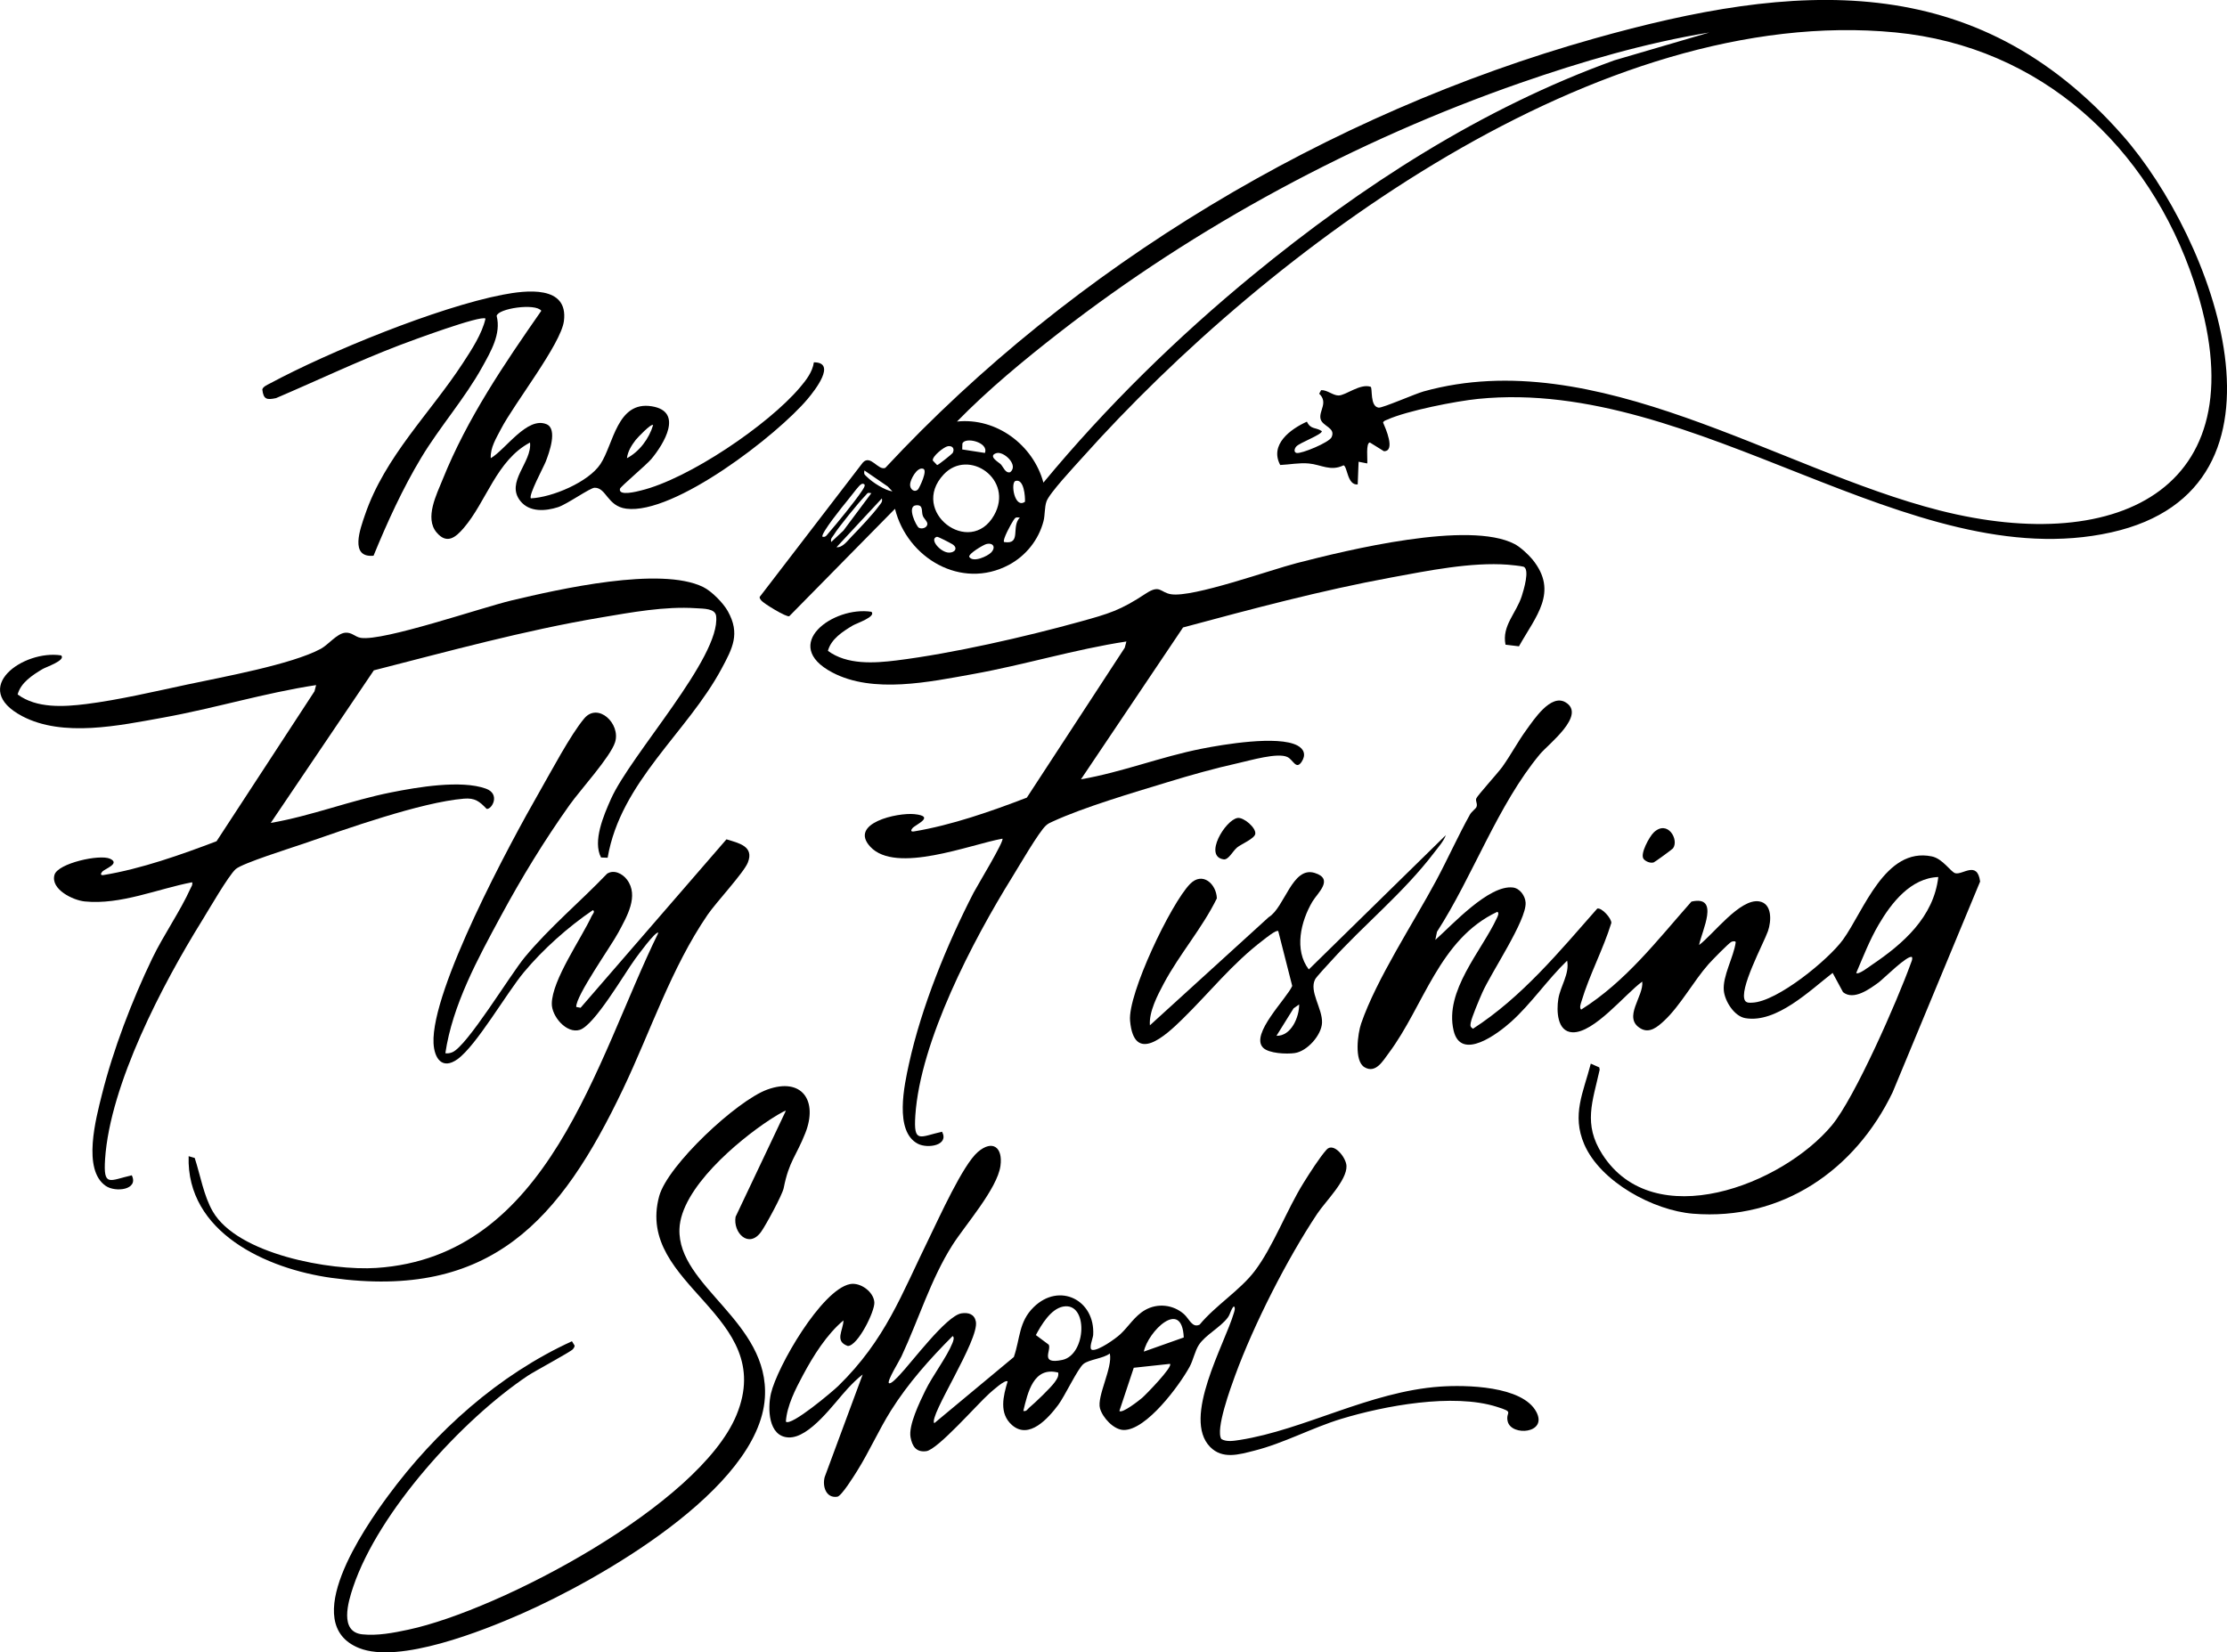 <?xml version="1.0" encoding="UTF-8"?><svg xmlns="http://www.w3.org/2000/svg" viewBox="0 0 752.31 558.32"><g id="a"/><g id="b"><g id="c"><g><path d="M461.89,156.6l-2.94-.58-.3,7.67c-3.54,.34-3.44-6.03-4.78-6.46-4.38,2.15-7.58-.24-11.74-.62-3.28-.3-6.43,.37-9.66,.51-3.66-6.89,3.43-12.12,9.02-14.64,1.31,2.76,2.97,1.79,5.06,3.21-.01,1.21-7.46,3.86-8.65,5.18-.62,.68-.95,1.97,.13,2.19,1.58,.33,10.96-3.53,11.79-5.32,1.53-3.31-3.24-3.64-3.75-6.32s2.68-5.42-.43-8.39l.65-1.2c2.06-.1,3.97,1.8,5.88,1.8,2.45,0,7.29-4.14,10.86-2.93,.69,.49-.31,6.69,2.71,7.04,1.32,.15,12.39-4.71,15.18-5.48,58.26-16.19,119.55,26.29,174.22,40.2,61.18,15.57,109.03-7.9,86.05-77.17-15.21-45.85-51.81-79.57-100.85-84.33-100.23-9.75-211.56,72.97-274.89,143.86-2.53,2.83-10.97,11.84-11.93,14.61-.71,2.05-.48,4.63-1.01,6.66-1.65,6.34-5.97,11.74-11.73,14.8-16.07,8.53-34.33-2.34-38.44-18.97l-35.71,36.29c-.91,.46-8.74-4.34-9.47-5.31-.28-.37-.57-.68-.54-1.19l34.83-45.38c2.61-2.91,5.21,2.79,7.62,1.76,63.66-68.4,149.4-119.72,239.51-145.08,67.56-19.02,128.51-23.97,178.45,32.72,30.48,34.6,62.89,119.29-3.84,134.16-67.91,15.13-139.68-52.54-213.83-45.11-7.56,.76-23.99,3.99-30.73,7.02-.54,.24-1.14,.34-1.41,.97,.79,1.84,4.33,9.73,.28,9.69l-4.73-2.94c-1.44,.08-.73,5.78-.89,7.06ZM577.51,10.97c-21.65,3.52-43.32,9.88-64.01,17.08-55.37,19.28-109.5,48.39-155.69,84.35-11.97,9.32-23.95,19.22-34.53,30.04,13.36-1.41,25.77,7.94,29.2,20.64,21.11-25.51,45.21-49.14,70.8-70.15,36.65-30.08,77.23-56.37,122.08-72.55l32.16-9.42Zm-244.8,142.09c1.43-3.62-6.76-5.57-7.6-3.17l-.06,1.98,7.66,1.18Zm-12.55-2.27c-1.23,.19-5.34,3.41-5.04,4.84l1.45,1.52c.33,.06,5.09-3.78,5.25-4.08,.75-1.4,.02-2.55-1.66-2.29Zm16.47,2.32c-3.14,.95,.85,3.15,1.43,3.76,.92,.96,1.59,3.17,3.21,2.68,2.96-2.4-2.22-7.17-4.64-6.44Zm-17.86,7.23c-11.72,12.56,8.94,28.04,17.03,13.78,6.87-12.11-8.58-22.83-17.03-13.78Zm-8.6,4.96c.36-.4,3.45-6.61,1.6-6.93-2.05-.54-4.17,3.59-4.32,5.17-.18,1.85,1.56,3.06,2.72,1.77Zm-8.71,.73l-1.58-1.66-7.86-5.4c-.3,1.48,.2,1.48,.97,2.27,1.73,1.75,6,4.48,8.46,4.8Zm44.79,3.51c.1-1.77-.34-7.87-3.19-7.03-1.78,.52-.32,9.57,3.19,7.03Zm-54.24-5.85c-.67-.63-1.42,.13-1.95,.72-1.19,1.32-2.64,3.36-3.93,4.89-1.02,1.21-9.11,11.22-8.27,12.07,1.1,.23,1.43-.55,2.02-1.22,3-3.46,8.75-10.49,11.21-14.15,.29-.44,1.35-1.91,.93-2.31Zm2.36,2.95c-1.5-.27-1.25,.02-1.95,.72-2.19,2.22-9.24,10.85-10.76,13.4-.46,.78-1.18,1.16-.86,2.38l4.11-3.84,9.45-12.66Zm3.54,1.77l-15.33,16.5c2.08,.17,3.68-2.14,5.02-3.52,2.81-2.91,7.15-7.45,9.45-10.6,.59-.81,1.12-1.18,.86-2.38Zm12.49,9.91c.99,.57,2.9,.04,2.87-1.35-.02-.85-1.16-1.74-1.51-2.64-.61-1.53,.33-3.86-2.34-3.59-3.22,.33,.16,7.12,.98,7.59Zm34.11-3.42c-1.45-.19-1.49-.06-2.22,1.02-.67,.99-3.77,6.56-3.09,7.23,6,.95,2.26-5.17,5.31-8.25Zm-28.01,6.48c-2.73,.72,1.22,5.36,4.13,5.35,2.05,0,3.06-1.65,1.04-2.87-.66-.4-4.8-2.58-5.18-2.48Zm16.65,2.47c-.91,.24-5.97,3.18-5.74,4.3,1.33,2.12,6.25-.26,7.39-1.44,1.72-1.78,.71-3.47-1.65-2.86Z"/><path d="M484.9,317.57c5.67-5.02,18.06-18.66,26.19-17.68,2.36,.28,4.14,2.84,4.28,5.08,.39,5.95-11.66,23.68-14.65,30.48-.91,2.07-3.64,8.44-3.91,10.25-.16,1.06-.1,1.27,.77,1.92,16.53-10.68,29.14-26.02,42-40.61,1.53-.4,4.83,3.34,4.75,4.85-2.71,8.83-7.46,17.68-10.07,26.45-.22,.75-.83,2.26-.11,2.83,15.14-9.55,25.58-23.31,37.24-36.49,9.75-2.22,3.52,9.84,2.58,14.68,4.8-3.58,13.8-15.81,20.31-14.75,4.46,.73,4.12,6.7,2.97,10.02-1.4,4.04-10.15,20.13-7.69,23.63,.63,.71,1.51,.6,2.37,.57,8.4-.3,25.76-14.52,30.66-21.29,7-9.66,14.19-31.38,29.99-28.13,3.71,.76,6.4,5.26,7.93,5.68,2.47,.68,7.44-4.38,8.4,2.81l-29.55,71.2c-12.63,26.29-37.42,43.49-67.46,41.04-13.36-1.09-31.24-10.75-36.72-23.44-4.31-10-.29-17.54,2.21-27.26l2.86,1.26,.14,.79c-2.39,10.83-5.66,18.33,.88,28.56,17.4,27.25,60.75,10.34,77.5-9.7,7.84-9.38,22.21-42.27,26.69-54.69,.26-.74,.65-1.34,.46-2.19-1.18-1.17-9.77,7.41-11.25,8.5-3.05,2.23-8.49,6.24-12.07,3.31l-3.51-6.5c-7.65,5.9-18.97,17.07-29.48,15.29-3.79-.64-6.93-5.75-7.28-9.28-.48-4.91,3.34-11.35,4.01-16.33,.01-.54-1-.36-1.39-.21-.87,.34-6.72,6.38-7.77,7.56-5.08,5.74-9.56,14.08-15.04,19.17-2.2,2.04-4.89,4.34-7.9,2.59-6.24-3.62,1.14-10.93,.53-15.85-5.67,4.07-16.29,17.46-23.59,17.13-5.23-.23-5.38-7.36-4.76-11.27,.69-4.34,3.86-8.48,2.98-12.94-6.6,6.36-12.11,14.51-18.89,20.62-4.32,3.89-16.99,13.6-19.47,2.98-3.14-13.4,9.4-26.77,14.59-37.92,.26-.55,.93-1.82,.18-2.18-19.64,9.2-24.77,31.79-36.64,47.69-2,2.68-4.44,7.07-8.23,4.82-3.57-2.13-2.27-11.44-1.13-14.76,5.15-14.98,17.64-33.94,25.37-48.35,3.9-7.28,7.39-15.09,11.37-22.24,.6-1.07,1.96-1.98,2.21-2.56,.48-1.11-.42-1.99-.05-2.92,.41-1.02,7.32-8.61,8.81-10.69,2.88-4.04,5.21-8.49,8.14-12.5,2.5-3.43,8.23-12.26,13.2-9.28,7.15,4.28-5.86,14.19-8.58,17.44-14.32,17.15-22.71,41.32-34.85,60.1l-.55,2.69Zm169.88-21.22c-9.29,.34-15.81,8.67-20.16,16.11-2.99,5.11-5.25,10.87-7.56,16.31,.75,.7,4.37-2.12,5.24-2.71,10.62-7.16,20.92-16.19,22.48-29.71Z"/><path d="M205.27,289.83l-2.23-.08c-2.89-5.52,.92-14.32,3.34-19.75,6.69-15.03,37.12-47.93,35.54-61.82-.3-2.62-4.19-2.49-6.8-2.66-10.52-.71-21.91,1.41-32.28,3.16-25.84,4.36-51.2,11.36-76.55,17.83l-34.83,51.56c13.82-2.39,26.95-7.6,40.69-10.32,8.81-1.75,23.55-4.3,31.98-1.27,5.05,1.82,1.99,7.14,.26,6.84-2.41-2.53-3.93-3.76-7.67-3.45-14.59,1.22-39.92,10.29-54.36,15.27-4.12,1.42-20.5,6.55-22.73,8.53-2.45,2.18-9.2,13.89-11.42,17.47-13.27,21.38-31.03,55.27-32.71,80.51-.64,9.65,1.53,7.18,9.02,5.49,2.42,4.89-5.47,5.87-8.8,3.58-7.98-5.5-3.29-22.85-1.31-30.79,3.82-15.29,10.19-31.89,17.02-46.08,3.81-7.91,9.48-15.97,12.92-23.64,.32-.7,.79-1.17,.56-2.09-11.7,2.24-24.16,7.7-36.27,6.48-4.01-.4-11.64-4.11-10.23-9,1.13-3.89,15.28-7.04,18.77-5.43,3.56,1.65-1.76,3.36-2.66,4.4-.58,.67-.63,1.29,.5,1.1,12.76-2.11,26.08-6.84,38.14-11.42l33.08-50.66,.55-2.1c-17.47,2.66-34.4,7.88-51.8,11.01-14.65,2.64-33.74,6.75-47.49-.51-17.98-9.48,.44-22.54,13.17-20.53,1.67,1.66-5.14,3.92-6.29,4.61-3.4,2.04-7.35,4.57-8.42,8.58,6.44,4.77,15.57,4.19,23.19,3.24,10.86-1.36,23.29-4.28,34.11-6.59,11.69-2.5,35.28-6.75,45.13-12.08,2.51-1.36,5.43-5.15,8.2-5.42,2.27-.22,3.34,1.42,5.28,1.73,7.67,1.2,40.76-10.22,50.98-12.65,15.87-3.77,50.26-11.62,64.7-4.52,2.85,1.4,6.77,5.37,8.33,8.18,4.23,7.59,1.6,12.47-2.14,19.44-11.62,21.62-34.09,38.18-38.47,63.85Z"/><path d="M513.1,218.39l-4.52-.55c-1.29-6.4,3.63-10.59,5.5-16.45,.57-1.79,2.86-9.18,.53-9.91-.72-.23-4.17-.59-5.23-.67-12.41-.94-27.05,2.05-39.33,4.31-23.72,4.37-47.14,10.64-70.4,16.9l-34.49,51.31c13.82-2.39,26.95-7.6,40.69-10.32,7.52-1.49,25.81-4.56,32.4-1.12,2.35,1.23,2.95,3.26,1.47,5.51-1.88,2.85-2.83-.62-4.8-1.59-3.28-1.61-12.6,1.15-16.57,2.03-8.11,1.8-16.21,4.09-24.15,6.52-11.4,3.48-28.13,8.4-38.64,13.26-.89,.41-1.46,.63-2.22,1.32-2.41,2.15-9.21,13.91-11.42,17.47-13.25,21.34-31.03,55.31-32.71,80.51-.64,9.65,1.52,7.18,9.02,5.49,2.47,4.62-4.81,5.79-8.13,4.09-8.11-4.16-4.59-19.94-3.03-27.06,4.19-19.15,12.85-40.39,21.82-57.79,1.08-2.09,10.44-17.5,9.74-18.26-10.83,1.94-35.97,12.05-44.62,2.74-7.41-7.98,9.2-11.61,14.87-11.03,7.27,.75,.46,3.47-.64,4.74-.58,.67-.63,1.29,.5,1.1,12.74-2.11,26.11-6.8,38.14-11.42l33.08-50.66,.55-2.1c-17.47,2.66-34.4,7.88-51.8,11.01-14.68,2.64-33.72,6.72-47.49-.51-17.91-9.4,.38-22.58,13.17-20.53,1.67,1.66-5.14,3.92-6.29,4.61-3.4,2.04-7.35,4.57-8.42,8.58,6.44,4.77,15.56,4.19,23.19,3.24,18.97-2.37,43.33-7.94,61.85-13.06,10-2.77,13.73-3.84,22.33-9.52,4.87-3.22,4.85-.36,8.55,.22,7.43,1.17,33.49-8.22,42.48-10.53,17.15-4.42,58.2-14.49,73.58-6.43,1.92,1.01,4.64,3.51,6.01,5.19,8.96,11,1.08,19.26-4.55,29.37Z"/><path d="M300.27,467.33c.58,.65,3.07-2.14,3.55-2.63,4.15-4.32,15.86-20.13,20.97-20.92,2.35-.36,4.38,.26,4.87,2.77,1.22,6.22-16.06,32.06-14.05,34.35l26.88-22.36c2.16-6.23,1.61-11.89,6.72-16.87,8.7-8.5,20.79-2.35,20.08,9.44-.07,1.09-1.7,4.82-.28,5.03,2.07,.3,7.8-3.77,9.44-5.29,2.8-2.6,4.83-6.15,8.34-8.17,4.24-2.44,9.53-1.86,13.18,1.37,1.79,1.59,2.78,4.79,5.29,3.54,5.28-6.41,13.59-11.55,18.54-18.03,6.24-8.18,10.9-20.83,16.62-29.97,1.96-3.14,5.35-8.48,7.71-11.12s6.6,2.6,6.73,5.48c.22,4.87-7.12,12.03-9.85,16.13-10.18,15.27-21.49,37.54-27.79,54.77-1.4,3.82-6.74,18.35-4.61,21.41,1.73,1.06,4.31,.59,6.26,.29,21.72-3.42,43.83-16.32,67.52-18.01,8.55-.61,28.01-.35,32.65,8.62,3.77,7.27-8.43,8.19-9.7,3.2-.89-3.49,2.61-3.02-3.79-5.03-14.76-4.63-37.82-.34-52.49,4.12-9.82,2.99-19.42,8.24-29.37,10.74-5.12,1.29-10.68,3.02-14.9-1.28-9.54-9.74,4.89-34.62,7.99-45.13,.18-.61,.7-1.99,0-2.36-1.07,1.12-1.08,2.54-2.06,3.84-2.52,3.32-7.53,5.83-9.71,9.16-1.35,2.05-1.91,5.17-3.16,7.45-3.41,6.24-14.59,21.42-22.24,21.32-3.4-.05-7.13-4.18-8.01-7.27-1.16-4.07,4.37-13.83,3.31-18.57-2.21,1.69-6.93,2-8.87,3.51s-6.34,10.91-8.55,13.86c-3.33,4.44-9.85,11.89-15.63,6.8-4.47-3.94-2.94-9.82-1.47-14.74-.84-.75-5.22,3.23-6.21,4.11-3.95,3.51-17.42,18.97-21.27,19.46-3.41,.44-4.73-1.61-5.31-4.68-.76-4.03,3.09-11.9,4.96-15.75,2.44-5.05,7.3-11.34,9.21-16.14,.24-.59,.74-1.95,.04-2.32-7.69,7.72-15.02,15.92-20.83,25.17-4.13,6.58-7.31,13.83-11.43,20.41-1.05,1.68-5.26,8.47-6.68,8.7-3.84,.62-5.13-3.58-4.27-6.67l12.83-34.63c-1.8,1.37-3.48,3.06-5.02,4.71-4.56,4.88-12.88,16.87-20.04,16.56-6.89-.3-7.07-9.88-5.94-14.81,2.1-9.1,17.12-35.09,26.71-37,3.47-.69,7.98,2.55,8.23,6.15,.21,3.02-5.59,14.74-8.96,14.76-4.63-1.62-1.53-5.27-1.48-8.64-5.64,4.7-10.2,11.99-13.66,18.47-2.54,4.75-5.43,10.34-5.79,15.72,1.66,1.78,16-10.37,17.72-12.06,16-15.68,21.25-30.74,30.73-50.06,3.3-6.72,11.36-24.67,16.41-28.99,4.98-4.27,8.49-1.55,7.63,4.69-1.06,7.72-11.91,19.99-16.24,26.8-7.26,11.41-11.47,25.33-17.22,37.62-.68,1.46-4.91,8.25-4.23,9.03Zm58.84-25.83c-4.18,.81-7.35,6.21-9.18,9.62l4.35,3.25c.98,1.88-3.19,6.77,4.55,5.16,8.23-1.71,8.9-19.69,.28-18.03Zm40.78,10.43c-.6-13.43-12.1-1.99-13.49,4.78l13.49-4.78Zm-4.65,8.92l-12.24,1.32-4.86,14.6c.93,.96,6.65-3.55,7.67-4.41,1.15-.97,10.5-10.54,9.43-11.5Zm-37.75,2.95c-8.38-2.17-10.31,6.77-11.8,12.96,1.11,.26,1.4-.63,2.06-1.17,1.87-1.54,7.29-6.74,8.55-8.55,.72-1.04,1.38-1.86,1.18-3.24Z"/><path d="M150.44,355.89c.85,.11,1.54,0,2.33-.32,4.98-1.99,19.57-26.17,24.5-32.12,8.4-10.14,18.72-18.72,27.81-28.22,2.3-1.49,5.17-.05,6.71,1.98,4.18,5.51-.09,12.6-2.85,17.79-2.48,4.67-14.51,21.55-14.27,25.25l1.46,.28,49.28-56.92c4.12,1.27,9.44,2.32,7.22,7.86-1.38,3.45-10.73,13.45-13.6,17.65-12.3,18-19.18,39.2-28.51,58.77-21.18,44.44-44.72,71.37-98.56,63.9-21.83-3.03-49.05-15.3-48.23-41.11l2.05,.6c1.92,5.85,3.02,12.75,6.1,18.07,8.41,14.51,39.8,20.11,55.28,19.09,58.4-3.86,74.04-69.97,95.24-113.23-.77-.91-7.28,8.08-7.89,8.91-3.57,4.88-13.65,22.27-18.62,23.86-4.5,1.43-9.55-4.57-9.48-8.86,.13-8.07,9.87-21.79,13.48-29.61,.25-.54,1.28-1.52,.39-1.97-8.36,5.67-16.81,13.2-23.28,20.96-5.89,7.07-16.09,24.87-22.47,29.42-5.14,3.67-7.82-.28-8.07-5.42-.87-18.05,25.92-67.76,35.73-84.85,3.86-6.72,10.56-19.42,15.2-24.91s12.35,1.79,10.4,8.04c-1.54,4.95-11.76,16.13-15.36,21.2-8.54,12.02-16.2,24.55-23.21,37.53-7.8,14.42-16.37,30.08-18.77,46.39Z"/><path d="M165.78,154.83c5.02-2.92,12.32-14.24,18.86-11.48,3.83,1.62,.84,9.74-.29,12.65-.67,1.71-5.94,11.49-5,12.39,7.24-.34,19.46-5.5,23.49-11.59,4.44-6.69,5.6-21.42,17.36-19.51,10.85,1.77,4,12.81-.17,17.82-1.6,1.92-10.44,9.34-10.6,10.05-.59,2.63,5.99,.85,7.08,.58,16.09-3.89,42.97-22.13,53.69-34.78,2.07-2.44,4.28-5.25,4.74-8.53,7.79-.02,.34,9.47-2.09,12.36-10.24,12.2-45.09,39.22-61.31,37.09-6.42-.85-6.68-7.13-10.68-7.07-1.53,.02-9.27,5.57-12.34,6.56-4.18,1.34-9.62,1.81-12.73-2.08-5.15-6.45,4.02-13.07,3.26-19.76-11.32,5.99-14.7,19.92-22.41,28.9-2.71,3.15-5.67,5.62-9.16,1.47-4.1-4.88,.03-12.85,2.09-17.97,8.27-20.55,20.73-38.87,33.3-56.92-2-2.68-14.7-.77-15.09,1.74,1.57,6.1-2.01,12.08-4.85,17.23-5.86,10.61-14.33,20.21-20.63,30.67-6.25,10.38-11.52,21.92-16.11,33.13-8.2,.77-4.46-9.2-2.89-13.8,6.74-19.76,21.95-34.26,33.06-51.27,2.93-4.49,6.48-9.87,7.65-15.05-1.41-1.32-25.47,7.62-29.05,8.99-14.13,5.4-27.8,11.94-41.7,17.87-3.1,.66-4.26,.49-4.64-2.91,.18-.95,1.8-1.63,2.61-2.06,19.87-10.68,56.67-25.73,78.57-29.96,7.82-1.51,22.28-3.34,20.7,8.9-1.01,7.81-16.81,27.87-21.28,36.51-1.58,3.06-3.63,6.25-3.43,9.83Zm54.85-11.2c-.64-.65-5.34,4.33-5.88,5.02-1.38,1.78-2.7,3.89-2.96,6.18,4.2-2.23,7.48-6.61,8.84-11.2Z"/><path d="M265.46,375.36c-.27-.29-4.82,2.62-5.49,3.06-10.71,7.03-29.94,23.15-30.44,36.84-.71,19.47,30.54,31.32,28.85,57.09-2.04,31-56.62,61.7-82.17,72.93-13.16,5.79-41.33,17.03-54.89,11.61-20.65-8.25,1.72-40.51,9.75-51.42,16.11-21.86,37.32-40.88,62.14-52.26l.9,1.46c0,.5-.29,.84-.57,1.22-.63,.83-12.88,7.4-15.22,8.96-22.19,14.82-50.39,45.83-59,71.34-1.73,5.13-4.76,15.25,3.1,16.06,5.13,.53,10.53-.51,15.52-1.58,31.12-6.65,98.36-42.16,110.87-72.56,13.94-33.9-34.31-43.58-26.14-73.88,2.84-10.53,26.29-32.33,36.5-36.05,11.77-4.28,17.19,3.76,12.89,14.66-3.13,7.94-5.47,9.36-7.32,18.62-.46,2.31-6.05,12.58-7.63,14.78-4.17,5.8-9.54,.31-8.62-5.08l16.97-35.8Z"/><path d="M426.65,353.98c-4.37-4.54,8.1-16.65,9.88-20.83l-4.72-18.53c-.64-.56-4.22,2.38-4.99,2.96-10.61,8.05-18.19,17.79-27.43,26.83-5.72,5.6-16.31,15.38-17.64,.5-.81-9.01,13.8-39.63,20.27-46.22,4.24-4.32,8.9,.05,9.05,4.87-4.94,10.08-12.66,18.9-17.91,28.74-2.15,4.03-5.06,9.59-4.71,14.16l40.13-36.54c5.42-3.28,7.95-17.29,15.52-14.96,6.66,2.06,1,6.75-.74,9.68-3.95,6.67-6.26,16.37-1.23,22.94l46.3-45.39c-.75,2.07-2.55,4.07-3.89,5.83-10.54,13.85-23.6,24.2-35.05,36.9-1.02,1.13-4.77,5.12-5.22,5.99-2.12,4.08,2.51,9.86,2.33,14.67-.15,4.15-4.98,9.66-9.25,10.26-2.69,.38-8.75,.17-10.71-1.86Zm12.23-14.59l-1.9,1.34-5.77,9.27c4.96,.14,7.71-6.33,7.66-10.61Z"/><path d="M418.08,276.39c2.04-.31,6.35,3.35,5.96,5.43-.29,1.56-4.79,3.45-6.09,4.51-1.51,1.23-2.93,4.29-4.59,4.05-6.87-1.01,.57-13.34,4.72-13.99Z"/><path d="M555.26,290.27c-1.39-1.63,1.97-7.62,3.37-8.96,4.71-4.5,8.67,2.45,6.53,5.35-.24,.32-6.13,4.63-6.52,4.75-1.12,.35-2.66-.29-3.39-1.14Z"/></g></g></g></svg>